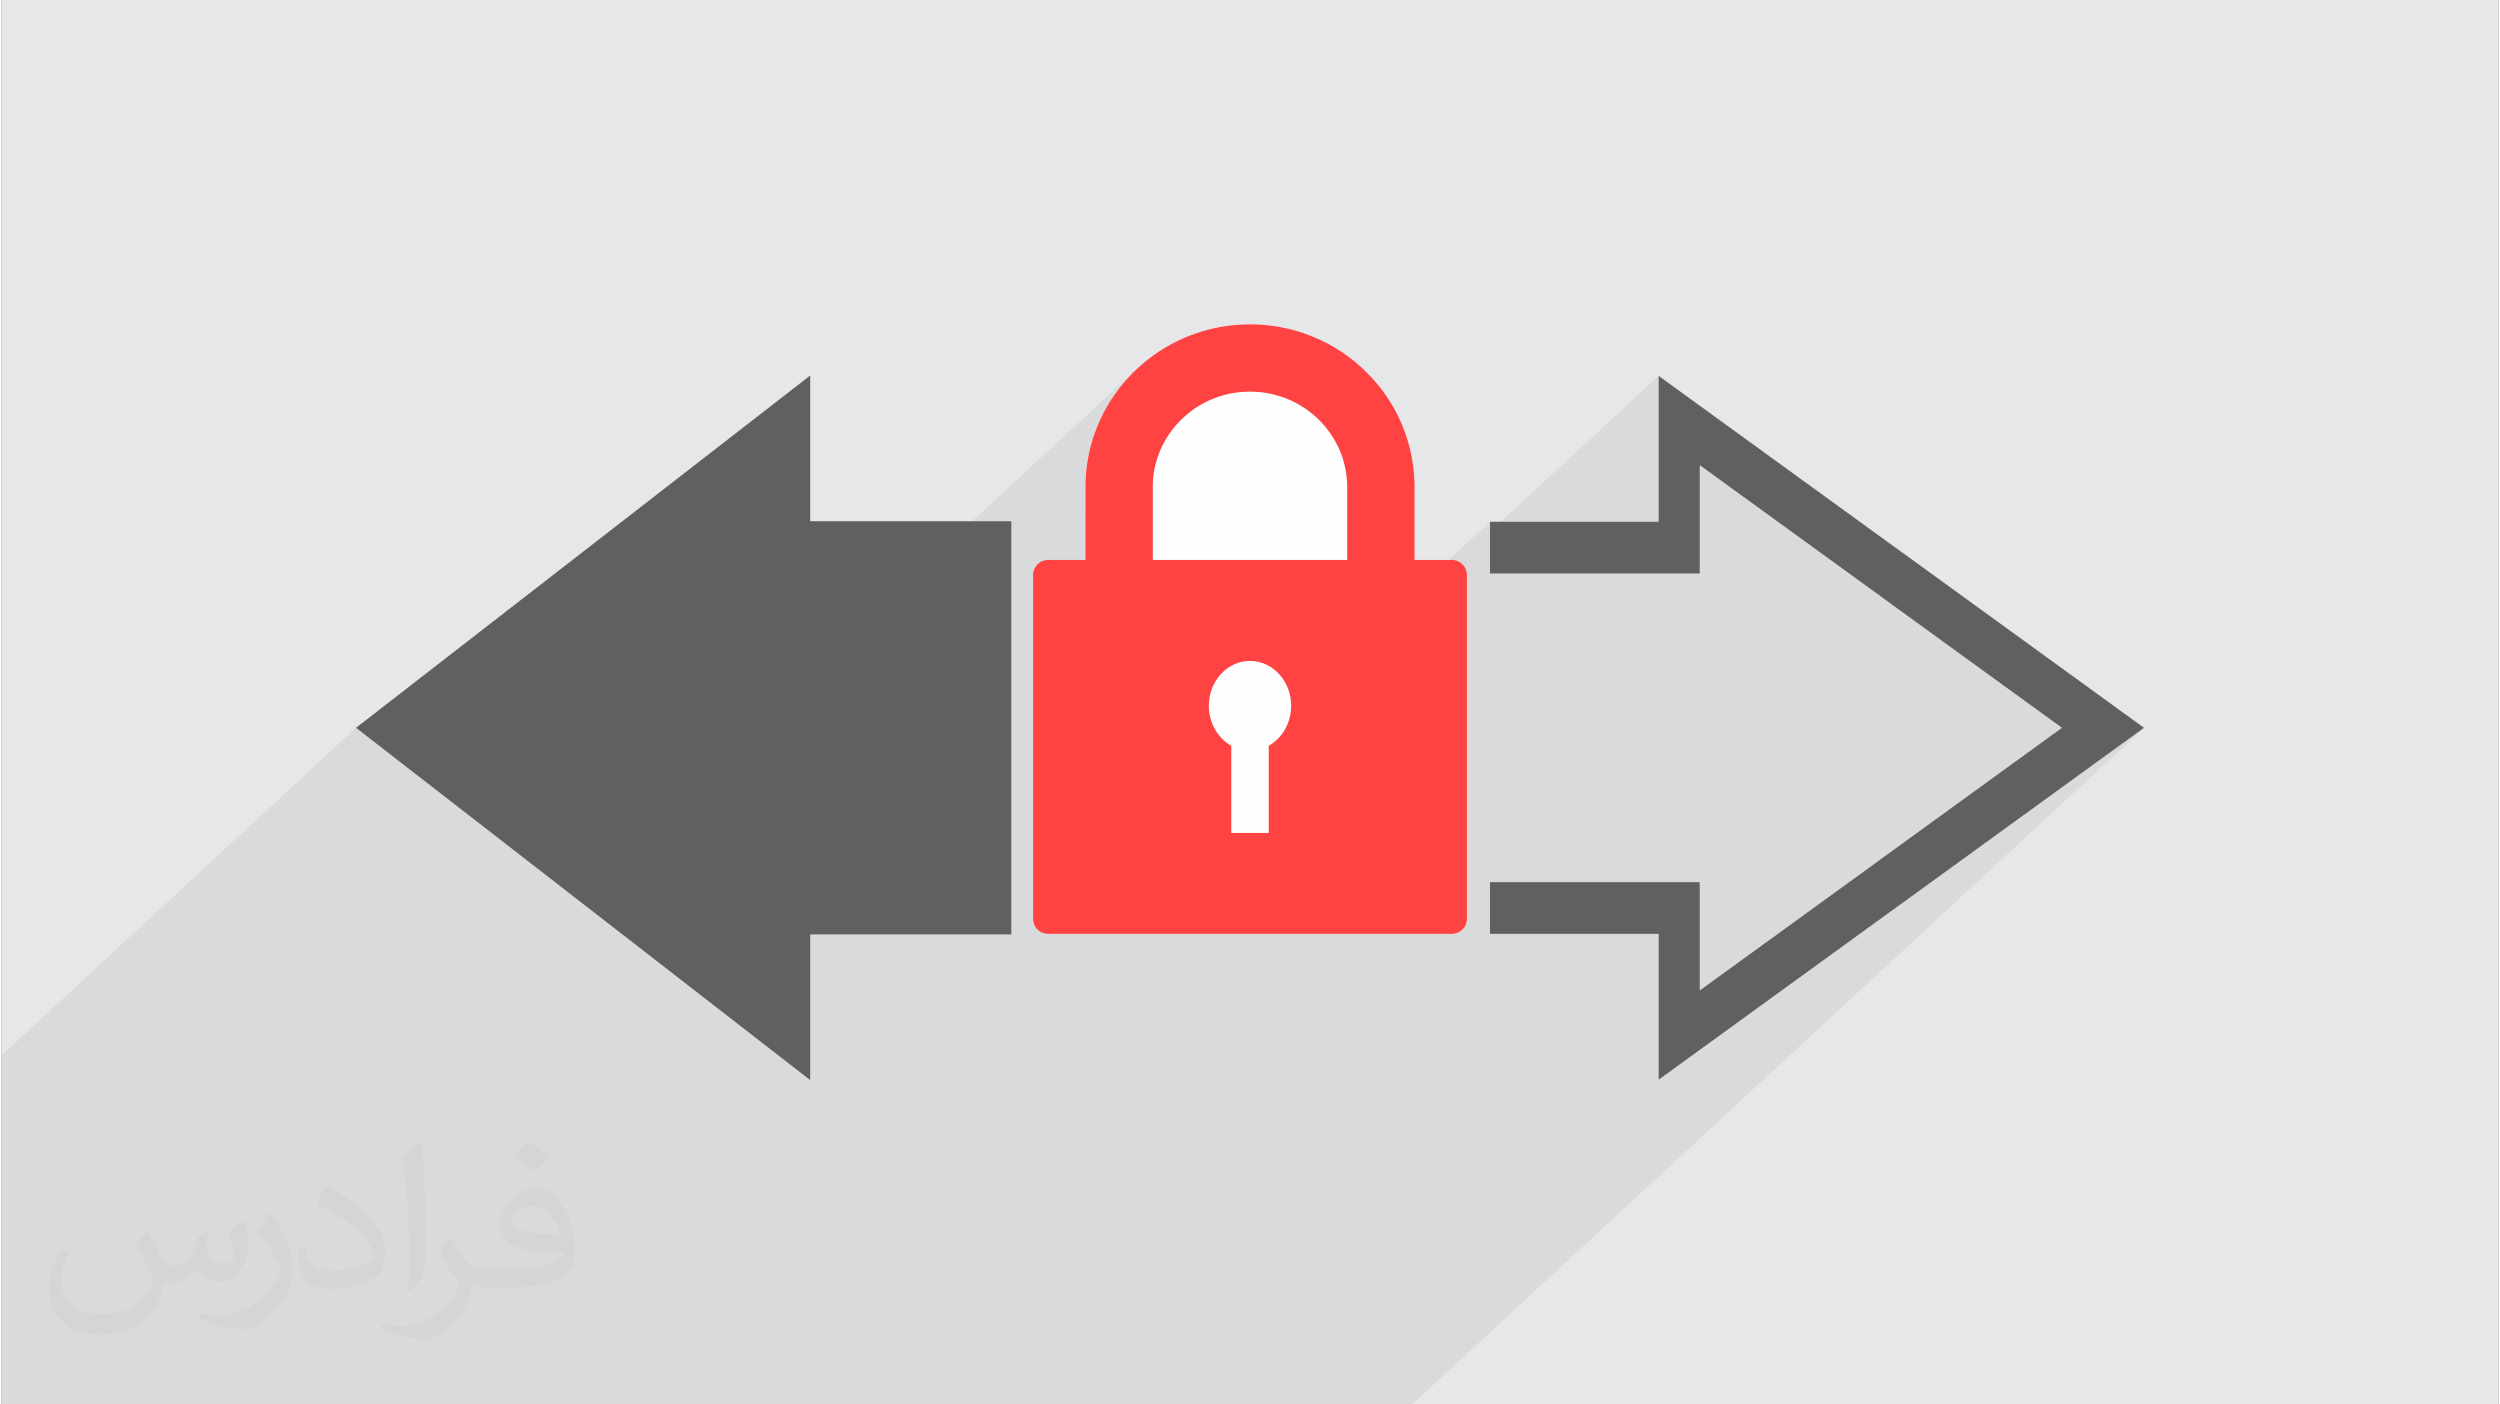 <?xml version="1.0" encoding="UTF-8"?>
<!DOCTYPE svg PUBLIC "-//W3C//DTD SVG 1.0//EN" "http://www.w3.org/TR/2001/REC-SVG-20010904/DTD/svg10.dtd">
<!-- Creator: CorelDRAW 2017 -->
<svg xmlns="http://www.w3.org/2000/svg" xml:space="preserve" width="356px" height="200px" version="1.0" shape-rendering="geometricPrecision" text-rendering="geometricPrecision" image-rendering="optimizeQuality" fill-rule="evenodd" clip-rule="evenodd"
viewBox="0 0 35600 20025"
 xmlns:xlink="http://www.w3.org/1999/xlink">
 <rect x="0" y="0" width="35600" height="20025" fill="#808080" stroke="none"/>
 <g id="Layer_x0020_1">
  <g id="_2578753792720">
   <path fill="#E6E7E8" d="M0 0l35600 0 0 20025 -35600 0 0 -20025z"/>
   <path fill="#373435" fill-opacity="0.078" d="M16866 5940l-1412 1305 0 -350 0 -6 0 -5 0 -4 0 -4 0 -3 0 -4 0 -5 1 -6 0 -5 0 -4 0 -4 1 -4 0 -4 0 -5 1 -4 0 -4 2 -29 2 -29 2 -29 3 -29 3 -29 3 -28 4 -29 4 -29 10 -59 12 -60 13 -58 14 -59 16 -58 18 -58 19 -57 21 -56 53 -128 61 -124 68 -121 75 -116 82 -111 88 -106 94 -102 101 -95 -8128 7513 -3044 -2361 -5053 4671 0 4977 20111 0 10436 -9648 -3460 -2509 -1 0 -3460 -2509 -2251 2080 -153 0 -3689 3410 0 -216 -68 -45 -62 -54 -54 -63 -47 -70 -37 -77 -28 -82 -18 -88 -6 -91 9 -92 871 -805 0 -172 1093 -1011 -2772 0 0 -1065 0 -6 0 -18 1 -17 1 -18 1 -17 1 -17 2 -18 2 -17 2 -17 6 -37 6 -37 7 -36 8 -36 10 -36 10 -36 11 -35 13 -36 31 -77 36 -75 40 -73 45 -70 49 -67 53 -64 56 -61 61 -57z"/>
   <g>
    <path fill="#FEFEFE" d="M11530 7431l2868 0 0 759 0 6 0 4906 0 4 0 217 -2868 0 0 2078 -3238 -2512 -3239 -2512 3239 -2512 3238 -2512 0 2078zm12390 746l-2698 0 0 -738 2404 0 0 -2080 3460 2509 1 0 3460 2509 -3460 2509 -1 0 -3460 2509 0 -2080 -2404 0 0 -738 2991 0 0 1544 2581 -1871 0 -1 2582 -1872 -2582 -1872 0 -1 -2581 -1871 0 1544 -293 0zm-8466 -194l0 -1088c0,-19 0,-19 1,-37 0,-12 1,-23 2,-34 4,-77 12,-154 23,-231 25,-159 65,-315 123,-465 131,-345 347,-657 622,-903 227,-204 495,-363 783,-465 161,-58 329,-97 499,-118 87,-11 175,-16 263,-18 30,0 30,0 59,0 39,1 79,2 118,4 67,5 136,12 203,22 224,33 443,99 649,195 284,132 541,322 751,555 148,164 273,349 369,548 106,221 177,459 208,702 8,69 15,138 17,208l1 8 1 29 0 1088 533 0c118,0 214,96 214,213 0,858 0,4049 0,4906 0,118 -96,213 -214,213 -952,0 -4807,0 -5758,0 -119,0 -214,-95 -214,-213 0,-857 0,-4048 0,-4906 0,-117 95,-213 214,-213l533 0z"/>
    <g>
     <path fill="#606062" d="M11530 7431l2868 0 0 759 0 6 0 4906 0 4 0 217 -2868 0 0 2078 -3238 -2512 -3239 -2512 3239 -2512 3238 -2512 0 2078zm5171 861l804 0 0 875c-132,49 -250,130 -347,234 -157,171 -254,406 -254,662 0,176 47,342 126,484 51,91 117,173 194,242l0 1396 281 0 0 821 -804 0 0 -4714z"/>
     <path fill="#606062" fill-rule="nonzero" d="M23920 8177l-2698 0 0 -738 2404 0 0 -2080 3460 2509 1 0 3460 2509 -3460 2509 -1 0 -3460 2509 0 -2080 -2404 0 0 -738 2991 0 0 1544 2581 -1871 0 -1 2582 -1872 -2582 -1872 0 -1 -2581 -1871 0 1544 -293 0zm-5827 115l0 874c-92,-34 -190,-52 -293,-52 -103,0 -202,18 -295,53l0 -875 588 0zm0 3893l0 392 825 0 0 429 -1413 0 0 -821 588 0z"/>
     <path fill="#FF4242" d="M15454 7983l0 -1088c0,-19 0,-19 1,-37 0,-12 1,-23 2,-34 4,-77 12,-154 23,-231 25,-159 65,-315 123,-465 131,-345 347,-657 622,-903 227,-204 495,-363 783,-465 161,-58 329,-97 499,-118 87,-11 175,-16 263,-18 30,0 30,0 59,0 39,1 79,2 118,4 67,5 136,12 203,22 224,33 443,99 649,195 284,132 541,322 751,555 148,164 273,349 369,548 106,221 177,459 208,702 8,69 15,138 17,208l1 8 1 29 0 1088 533 0c118,0 214,96 214,213 0,858 0,4049 0,4906 0,118 -96,213 -214,213 -952,0 -4807,0 -5758,0 -119,0 -214,-95 -214,-213 0,-857 0,-4048 0,-4906 0,-117 95,-213 214,-213l533 0zm2613 3893l0 -1243c189,-106 320,-322 320,-570 0,-353 -264,-640 -587,-640 -324,0 -587,287 -587,640 0,248 131,464 320,570l0 1243 534 0zm1119 -3893l0 -1065c-1,-15 -1,-30 -2,-44 -2,-40 -6,-79 -12,-118 -13,-98 -38,-194 -73,-287 -83,-218 -223,-412 -402,-562 -123,-101 -261,-182 -411,-237 -100,-37 -205,-62 -311,-76 -52,-6 -105,-9 -158,-10 -17,0 -17,0 -35,0 -52,1 -106,4 -157,10 -112,14 -223,41 -327,82 -159,60 -306,150 -432,264 -166,148 -295,336 -371,544 -35,93 -58,190 -71,289 -6,46 -9,92 -10,139l0 6 0 1065 2772 0z"/>
    </g>
   </g>
   <path fill="#373435" fill-opacity="0.031" d="M2082 17547c68,103 112,202 155,312 32,64 49,183 199,183 44,0 107,-14 163,-45 63,-33 111,-83 136,-159l60 -202 146 -72 10 10c-20,76 -25,149 -25,206 0,169 146,233 262,233 68,0 129,-33 129,-95 0,-80 -34,-216 -78,-338 68,-68 136,-136 214,-191l12 6c34,144 53,286 53,381 0,93 -41,196 -75,264 -70,132 -194,237 -344,237 -114,0 -241,-57 -328,-163l-5 0c-82,102 -208,194 -412,194l-63 0c-10,134 -39,229 -83,314 -121,237 -480,404 -818,404 -470,0 -706,-272 -706,-633 0,-223 73,-431 185,-578l92 38c-70,134 -116,261 -116,385 0,338 274,499 592,499 293,0 657,-187 723,-404 -25,-237 -114,-349 -250,-565 41,-72 94,-144 160,-221l12 0zm5421 -1274c99,62 196,136 291,220 -53,75 -119,143 -201,203 -95,-77 -190,-143 -287,-213 66,-74 131,-146 197,-210zm51 926c-160,0 -291,105 -291,183 0,167 320,219 703,217 -48,-196 -216,-400 -412,-400zm-359 895c208,0 390,-6 529,-41 155,-40 286,-118 286,-172 0,-14 0,-31 -5,-45 -87,8 -187,8 -274,8 -281,0 -498,-64 -582,-222 -22,-44 -37,-93 -37,-149 0,-153 66,-303 182,-406 97,-85 204,-138 313,-138 197,0 354,158 464,408 60,136 102,293 102,491 0,132 -37,243 -119,326 -153,148 -435,204 -867,204l-196 0 0 0 -51 0c-107,0 -184,-19 -245,-66l-10 0c3,25 5,49 5,72 0,97 -32,221 -97,320 -192,286 -400,410 -580,410 -182,0 -405,-70 -606,-161l36 -70c65,27 155,45 279,45 325,0 752,-313 805,-618 -12,-25 -33,-58 -65,-93 -95,-113 -155,-208 -211,-307 48,-95 92,-171 133,-240l17 -2c139,283 265,446 546,446l44 0 0 0 204 0zm-1408 299c24,-130 27,-276 27,-413l0 -202c0,-377 -49,-926 -88,-1282 68,-75 163,-161 238,-219l22 6c51,450 63,971 63,1452 0,126 -5,249 -17,340 -7,114 -73,200 -214,332l-31 -14zm-1449 -596c7,177 94,317 398,317 189,0 349,-49 526,-134 32,-14 49,-33 49,-49 0,-111 -85,-258 -228,-392 -139,-126 -323,-237 -495,-311 -59,-25 -78,-52 -78,-77 0,-51 68,-158 124,-235l19 -2c197,103 418,256 580,427 148,157 240,316 240,489 0,128 -38,249 -102,361 -215,109 -446,192 -674,192 -277,0 -466,-130 -466,-436 0,-33 0,-84 12,-150l95 0zm-501 -503l173 278c63,103 121,215 121,392l0 227c0,183 -117,379 -306,573 -148,132 -279,188 -400,188 -180,0 -386,-56 -624,-159l27 -70c75,20 162,37 269,37 342,-2 692,-252 852,-557 19,-35 27,-68 27,-91 0,-35 -20,-74 -34,-109 -88,-165 -185,-315 -292,-454 56,-88 112,-173 173,-257l14 2z"/>
  </g>
 </g>
</svg>
